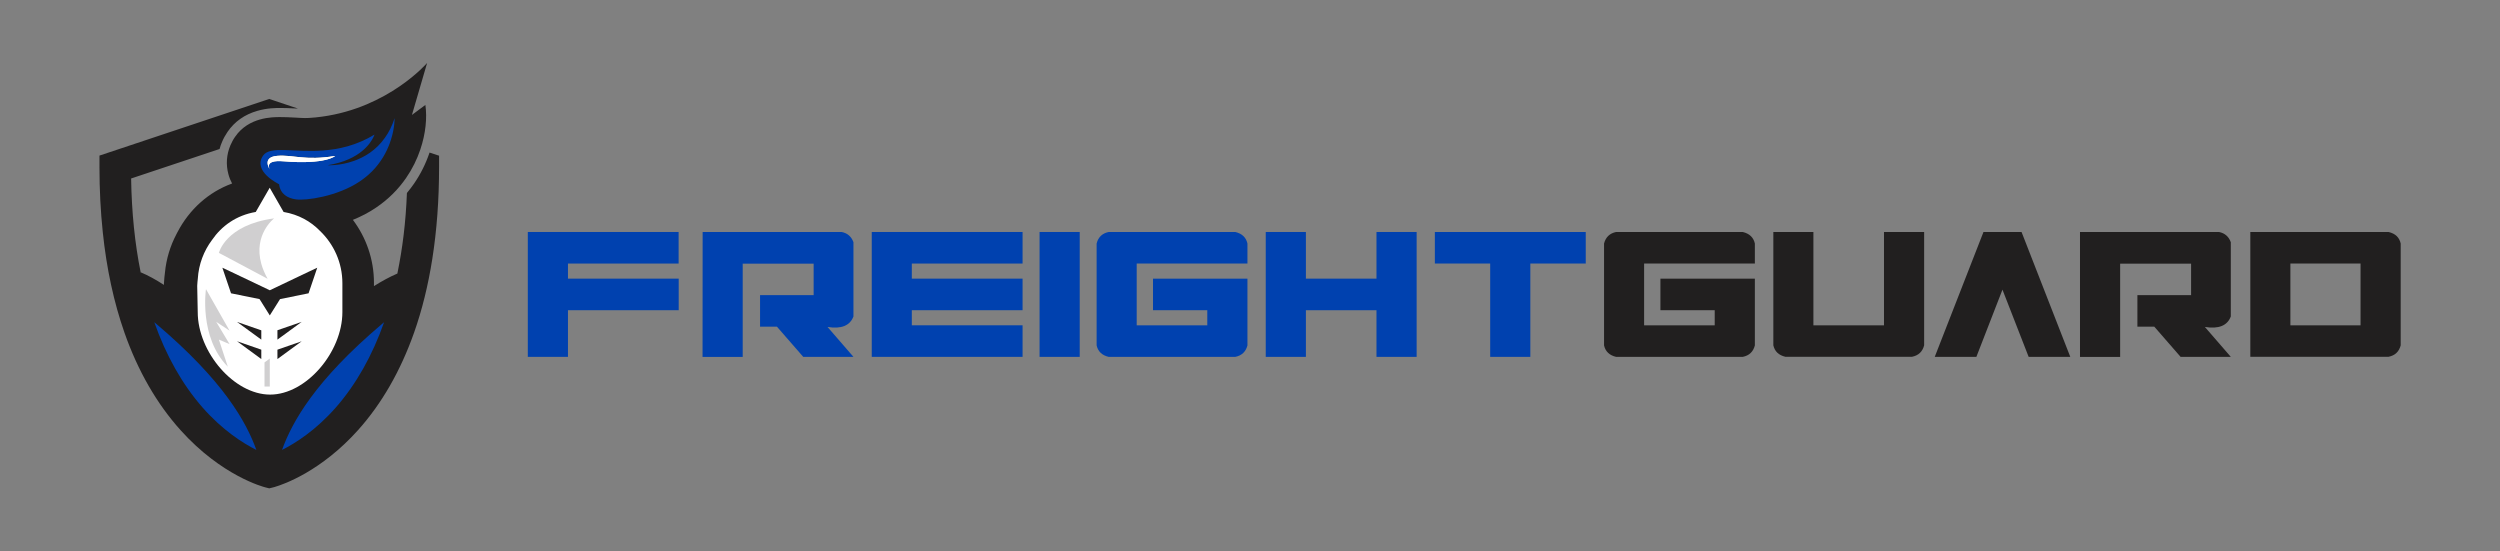 <?xml version="1.0" encoding="utf-8"?>
<!-- Generator: Adobe Illustrator 28.1.0, SVG Export Plug-In . SVG Version: 6.00 Build 0)  -->
<svg version="1.1" xmlns="http://www.w3.org/2000/svg" xmlns:xlink="http://www.w3.org/1999/xlink" x="0px" y="0px"
	 viewBox="0 0 2882.7 635.9" style="enable-background:new 0 0 2882.7 635.9;" xml:space="preserve">
<rect x="0" y="0" width="2882.7" height="635.9" fill="#808080" stroke="none"/>
<style type="text/css">
	.st0{fill:#0041AF;}
	.st1{fill:#211F1F;}
	.st2{fill:#FFFFFF;}
	.st3{fill:#D0CFD0;}
</style>
<g id="Layer_1">
	<g>
		<g>
			<path class="st0" d="M608.6,267.5h173.9v36.4H654.9v17.4h127.7v36.4H654.9v53.8h-46.3V267.5z"/>
			<path class="st0" d="M810.2,267.5h160.3c6.6,1.3,11.2,5.2,13.6,11.8v85.6c-4,10.6-14,14.7-29.9,12.1l29.9,34.5h-57.9l-30.3-34.8
				h-19.5v-36.4h61.8v-36.3h-81.8v107.6h-46.3L810.2,267.5L810.2,267.5z"/>
			<path class="st0" d="M1005.2,267.5h173.9v36.4h-127.7v17.4h127.7v36.4h-127.7v17.4h127.7v36.4h-173.9V267.5z"/>
			<path class="st0" d="M1198.7,267.5h46.3v144h-46.3V267.5z"/>
			<path class="st0" d="M1278.4,267.5h146c7.7,1.8,12.4,6.2,14,13.3v23.1h-127.7v71.2h81.4v-17.4h-62.6v-36.4h108.9v77
				c-1.9,7.3-6.6,11.7-14,13.2h-146c-7.7-1.8-12.3-6.2-13.9-13.2V280.8C1266.3,273.5,1271,269,1278.4,267.5z"/>
			<path class="st0" d="M1459.5,267.5h46.3v53.8h81.4v-53.8h46.3v144h-46.3v-53.8h-81.4v53.8h-46.3V267.5z"/>
			<path class="st0" d="M1654.6,267.5h173.9v36.4h-63.9v107.6h-46.3V303.9h-63.8V267.5z"/>
			<path class="st1" d="M1863.5,267.5h146c7.7,1.8,12.4,6.2,14,13.3v23.1h-127.7v71.2h81.4v-17.4h-62.6v-36.4h108.9v77
				c-1.9,7.3-6.5,11.7-14,13.2h-146c-7.7-1.8-12.3-6.2-13.9-13.2V280.8C1851.5,273.5,1856.1,269,1863.5,267.5z"/>
			<path class="st1" d="M2044.7,267.5h46.3v107.6h81.4V267.5h46.3v130.7c-1.9,7.3-6.5,11.7-14,13.2h-146
				c-7.7-1.8-12.3-6.2-13.9-13.2V267.5z"/>
			<path class="st1" d="M2398.4,267.5h160.3c6.6,1.3,11.2,5.2,13.6,11.8v85.6c-4,10.6-14,14.7-29.9,12.1l29.9,34.5h-57.9l-30.3-34.8
				h-19.5v-36.4h61.9v-36.3h-81.8v107.6h-46.3V267.5L2398.4,267.5z"/>
			<path class="st1" d="M2594.8,267.5h159.4c7.8,1.8,12.4,6.2,14,13.3v117.4c-1.9,7.3-6.5,11.7-14,13.2h-159.4V267.5z M2641,303.9
				v71.2h80.9v-71.2H2641z"/>
			<path class="st1" d="M2309,334l30.2,77.5h48l-56.2-144h-43.9l-56.2,144h48L2309,334z"/>
		</g>
		<g>
			<path class="st1" d="M506.2,179.5l-10.9-3.6c0,0.1-0.1,0.2-0.1,0.3c-4.3,12.7-10.3,24.7-17.9,35.7c-2.3,3.3-4.7,6.5-7.3,9.6
				l-0.8,1.1c-1.3,33.8-5,63.5-11,92.8c-9,3.9-18,8.8-27,14.5v-3.8c0-27.2-9.1-52.4-24.3-72.6c9.2-3.7,18.4-8.4,27-14.3
				c14.2-9.6,25.6-21.3,34.3-33.9c7.3-10.6,12.8-21.8,16.5-33c6.2-18.4,7.9-36.5,5.8-51.3l-15.5,11.5l17.5-59.9
				c0,0-44.3,51.4-121.2,61.9c-4.9,0.7-9.9,1.2-15.1,1.5c-6,0.4-11.9-0.3-17.6-0.5c-5.4-0.3-10.5-0.5-15.6-0.5
				c-9,0-36.3,0-51.9,22.7c-2.2,3.1-3.9,6.4-5.4,9.8c-4.5,10.6-5.4,22.2-2.3,33.5c1,3.8,2.5,7.3,4.2,10.6
				c-27.2,9.9-49.2,29.8-62.9,56c-0.3,0.5-0.6,1.1-0.9,1.7c-0.1,0.3-0.3,0.5-0.4,0.8c-7.1,13.5-11.7,28.4-13.2,44.3
				c-0.5,3.8-0.9,7.7-1.1,11.7l-0.1,2.4c-9.3-6.1-18.2-10.9-26.7-14.5c0.1,0.6,0.2,1.3,0.3,1.9c-0.1-0.6-0.3-1.3-0.4-1.9
				c0,0,0,0,0,0c-6.7-33.1-10.4-69.3-11-108.2l102-34c0.7-2.8,1.7-5.5,2.8-8.1c1.7-4.1,3.9-8,6.4-11.7c8.1-11.8,19.7-20,34.4-24.2
				c11.4-3.3,21.6-3.3,26.5-3.3c5.3,0,10.5,0.2,16.1,0.5c1.4,0.1,2.8,0.2,4.2,0.2l-33.1-11.1l-195.8,65.3v13.2
				c0,26.1,1.3,51.1,3.8,75h0c4.4,42.3,12.8,81.1,25,115.9c15.5,44.2,37.3,82,64.7,112.5c47.6,53,95.9,65.5,97.9,66l4.4,1.1l4.4-1.1
				c0.1,0,0.2,0,0.4-0.1l1.6-0.4l0.2-0.1c10.2-3,53.3-18.1,95.7-65.4c27.4-30.5,49.1-68.4,64.7-112.5c9.2-26.1,16.2-54.5,21-85h0
				c5.2-33,7.8-68.3,7.8-105.9V179.5z M295.6,518.8C295.6,518.8,295.6,518.8,295.6,518.8L295.6,518.8
				C295.6,518.8,295.6,518.8,295.6,518.8z"/>
			<path class="st2" d="M394.8,359.9v-33.3c0-23.8-10-45.3-26-60.5c-10.6-10.9-24.5-18.7-41.8-21.7L311,216.5l-16.1,27.9
				c-22.5,3.9-39.3,16.1-50.5,32.4c-9.4,12.6-15.3,27.9-16.3,44.5c-0.3,2.8-0.6,5.5-0.7,8.3l0.6,30.3c0,46.1,41.9,95.1,83.5,95.1
				S394.8,406,394.8,359.9L394.8,359.9z"/>
			<path class="st1" d="M355.8,313.4l-44.7,21.3l-44.7-21.3l-10-4.7l3.3,9.8l6.7,19.7l32.9,6.7l11.8,18.8l11.8-18.8l32.9-6.7
				l6.7-19.7l3.3-9.8L355.8,313.4z"/>
			<path class="st1" d="M319.9,391.6l28-20.5l-28,9.7V391.6z"/>
			<path class="st1" d="M319.9,414l28-20.5l-28,9.7V414z"/>
			<path class="st1" d="M301.3,391.6v-10.7l-28-9.7L301.3,391.6z"/>
			<path class="st1" d="M301.3,414v-10.8l-28-9.7L301.3,414z"/>
			<path class="st3" d="M308.6,321.5c-3.4-6.1-5.8-11.9-7.3-17.3c-9.4-33.9,14.8-52.4,14.8-52.4c-56.1,7.5-63.7,39.8-63.7,39.8
				l33.5,17.8L308.6,321.5z"/>
			<path class="st3" d="M305,445.7h6.1v-32.3l-6.1,4.5V445.7z"/>
			<path class="st3" d="M237.5,333.4c0,0-8.4,55.3,25.2,89.5l-10.3-31.3l12.3,5.2l-15.4-25.7l15.4,10.2L237.5,333.4L237.5,333.4z"/>
			<path class="st0" d="M455,136.3c-2.9,8.9-6.7,16.4-11.2,22.6c-10.2,14.5-23.6,22.3-35.6,26.6c-16.5,5.9-30.4,5-30.4,5
				c9.7-1.6,17.8-4,24.4-7c24.5-10.9,29.6-28.3,29.6-28.3c-20.6,12.5-41,17-59.4,18.3c-34,2.5-61-5.8-69.1,6
				c-12.5,18.2,18.5,32.9,18.5,32.9c1.4,11.3,9.8,16.2,19.5,17.5c11.3,1.6,47.5-3.2,73.7-20.8c7.1-4.8,12.9-10,17.7-15.5
				c9.5-10.9,15-22.5,18.1-32.5C455.3,147,455,136.3,455,136.3L455,136.3z M326.8,185.9c-23.5-1.9-15.5,9.6-15.5,9.6
				s-10-14.3,8.3-15.9c18.4-1.6,31.7,5.9,66.9,0C386.5,179.7,375.9,190,326.8,185.9L326.8,185.9z"/>
			<path class="st2" d="M319.6,179.7c-18.4,1.6-8.3,15.9-8.3,15.9s-8-11.6,15.5-9.6c49.2,4,59.7-6.2,59.7-6.2
				C351.4,185.6,338,178.2,319.6,179.7L319.6,179.7z"/>
			<path class="st2" d="M319.6,179.7c-18.4,1.6-8.3,15.9-8.3,15.9s-8-11.6,15.5-9.6c49.2,4,59.7-6.2,59.7-6.2
				C351.4,185.6,338,178.2,319.6,179.7L319.6,179.7z"/>
			<path class="st0" d="M387.3,469.8c23.3-26.6,42-59.7,55.6-98.3c0,0-0.1,0.1-0.1,0.1c-0.7,0.6-1.4,1.1-2,1.7
				c-78,65.9-104.1,113.6-115.6,145.5C340.9,510.9,364.2,496.1,387.3,469.8L387.3,469.8z"/>
			<path class="st0" d="M295.6,518.8c-11.5-32-37.7-79.6-115.6-145.5c-0.7-0.6-1.4-1.1-2-1.7c0,0-0.1-0.1-0.1-0.1
				c13.6,38.6,32.3,71.7,55.6,98.3C256.6,496.1,279.9,510.9,295.6,518.8L295.6,518.8z"/>
		</g>
	</g>
</g>
<g id="Layer_2">
</g>
<g id="Layer_3">
</g>
<g id="Layer_4">
</g>
</svg>

